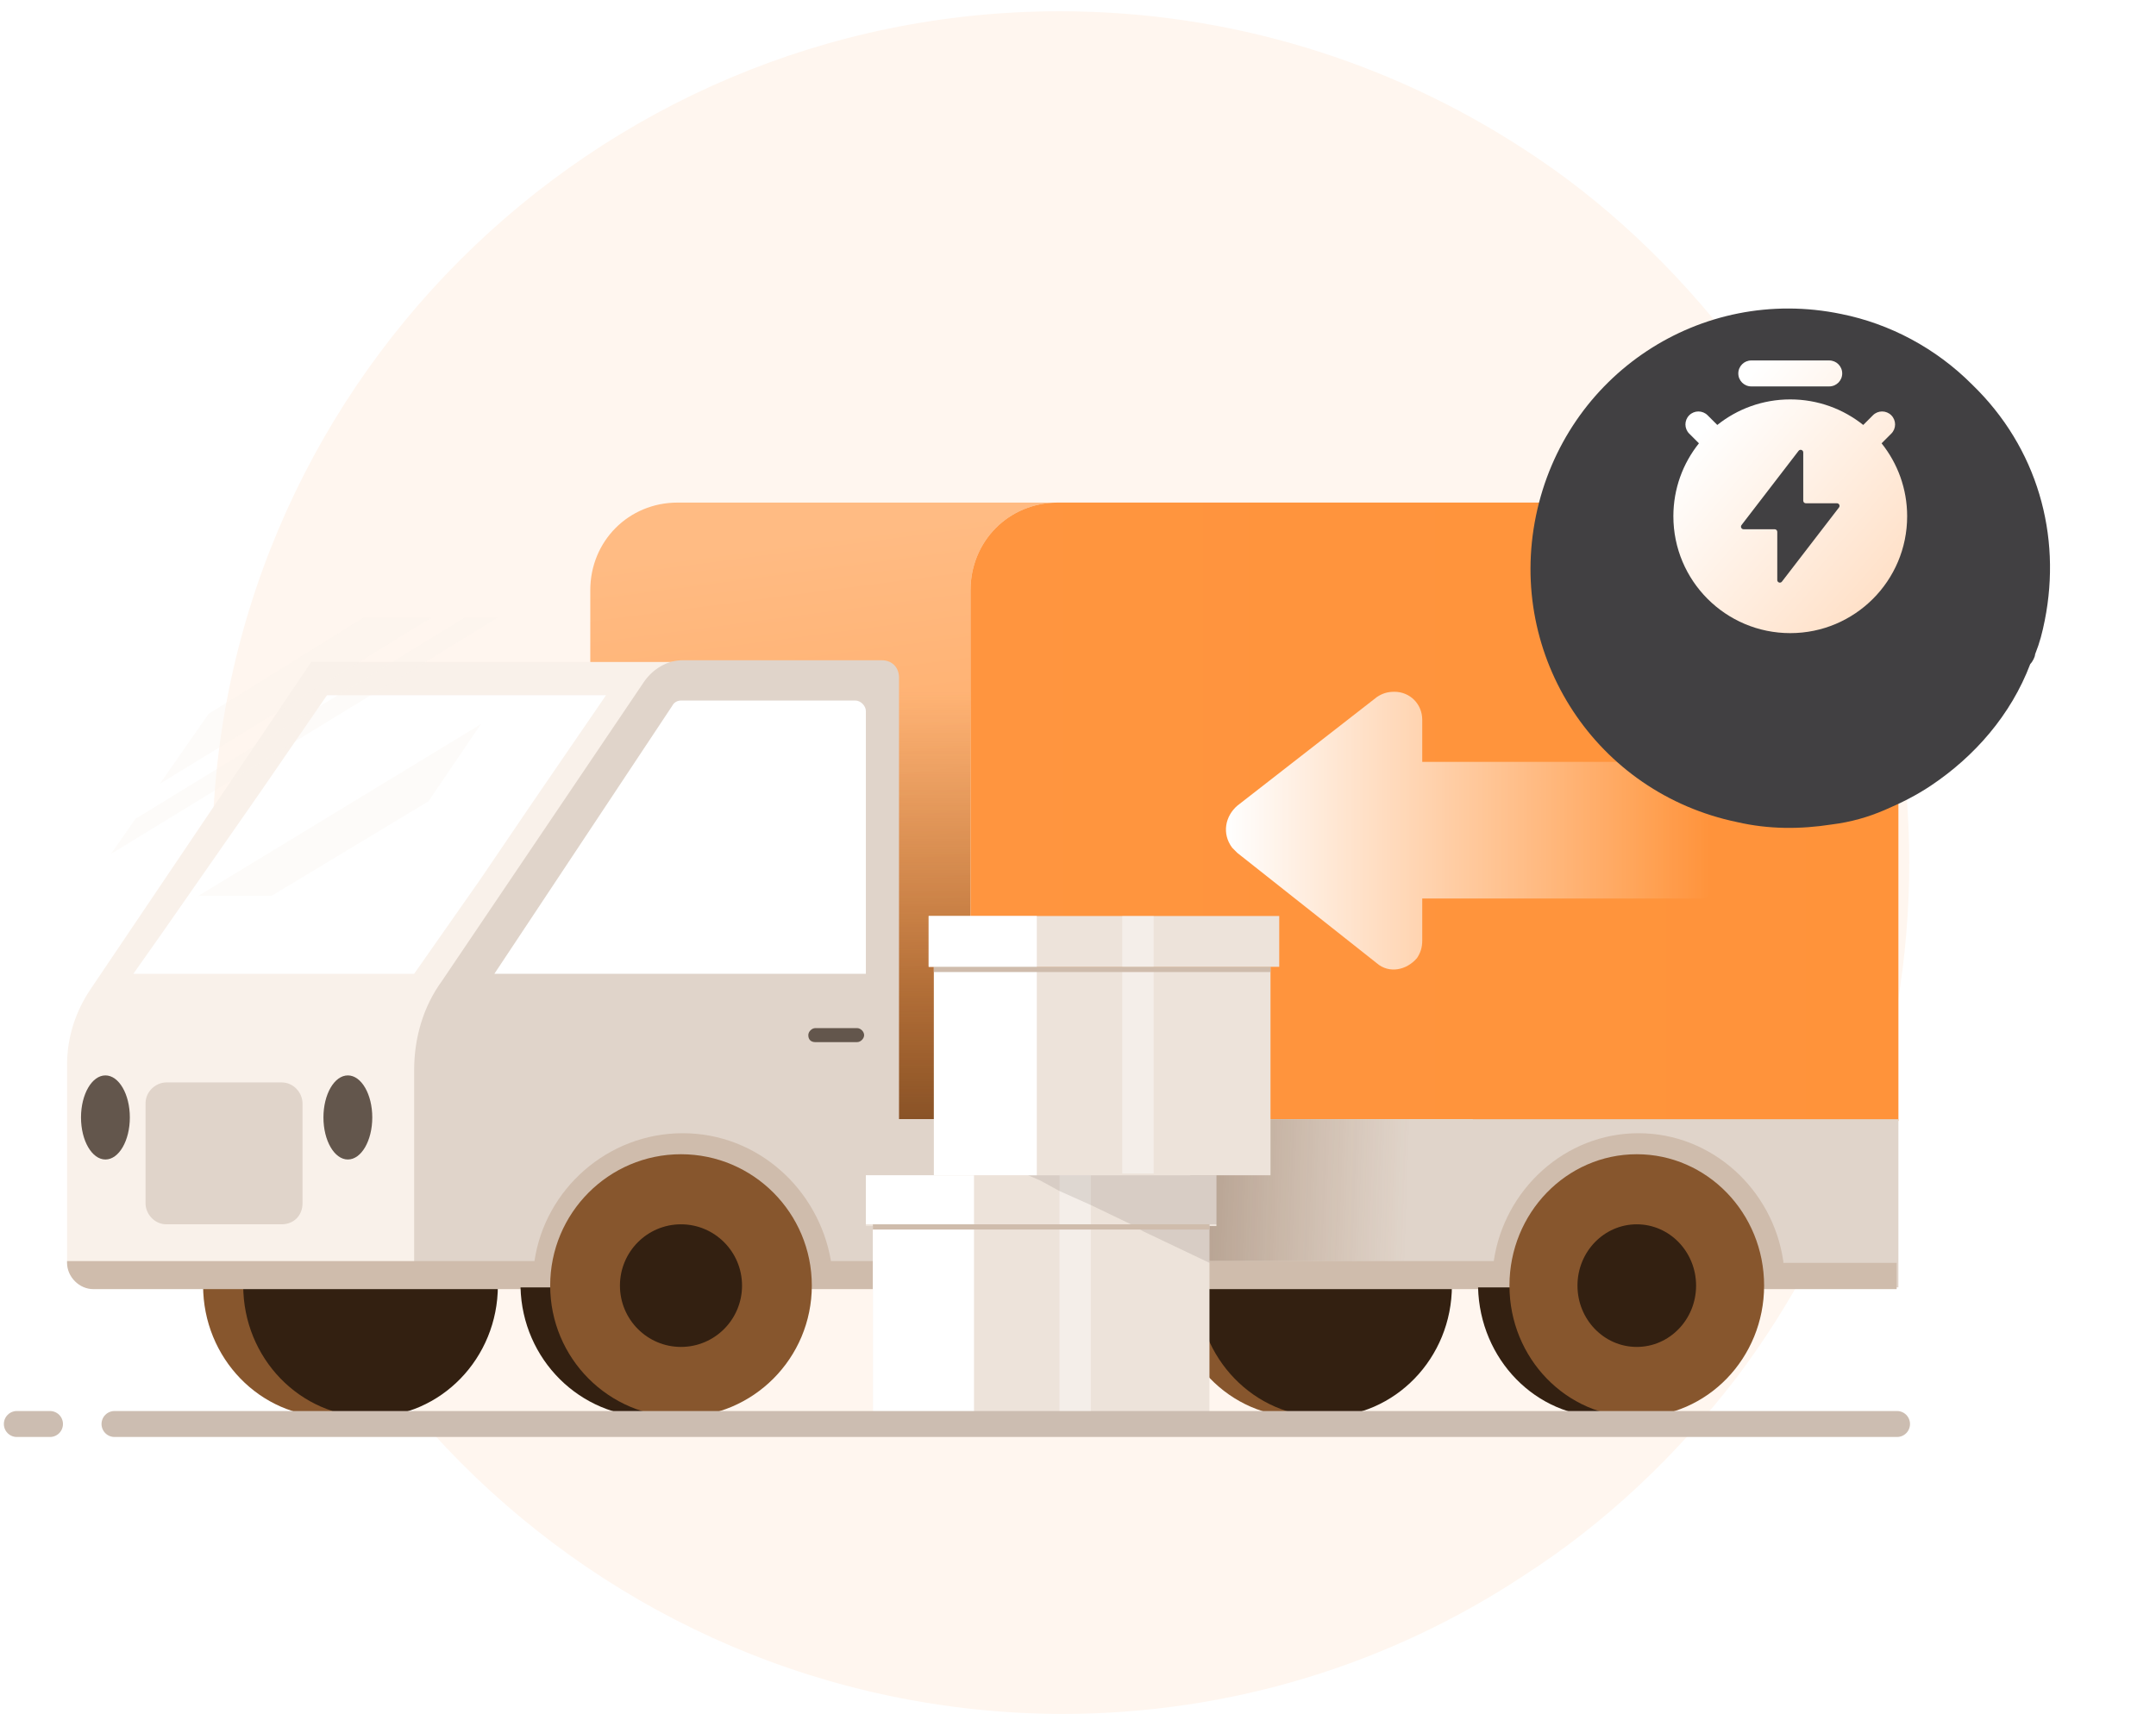 <svg width="166" height="132" viewBox="0 0 166 132" fill="none" xmlns="http://www.w3.org/2000/svg">
<path d="M147 66.434C147 81.274 142.031 95.035 133.705 106.097C129.14 112.033 123.634 117.295 117.322 121.342C107.116 128.088 94.896 132 81.736 132C45.612 131.865 16.337 102.455 16.337 66.299C16.203 30.143 45.612 0.868 81.602 0.868C94.762 0.868 106.982 4.781 117.188 11.391C123.499 15.438 129.005 20.7 133.571 26.636C141.897 37.698 147 51.459 147 66.434Z" fill="#FFF6EF"/>
<path d="M100.105 109.13C105.519 109.13 109.908 104.6 109.908 99.011C109.908 93.423 105.519 88.893 100.105 88.893C94.691 88.893 90.302 93.423 90.302 99.011C90.302 104.6 94.691 109.13 100.105 109.13Z" fill="#87562D"/>
<path d="M101.85 105.217H100.104V109.13H101.85V105.217Z" fill="#54351C"/>
<path d="M25.441 109.13C30.855 109.13 35.244 104.6 35.244 99.011C35.244 93.423 30.855 88.893 25.441 88.893C20.027 88.893 15.638 93.423 15.638 99.011C15.638 104.6 20.027 109.13 25.441 109.13Z" fill="#87562D"/>
<path d="M28.395 103.059H25.575V109.13H28.395V103.059Z" fill="#54351C"/>
<path d="M137.84 42.889V86.33H45.449V45.453C45.449 41.675 48.404 38.707 52.164 38.707H133.677C135.96 38.707 137.84 40.596 137.84 42.889Z" fill="url(#paint0_linear_20808_15694)"/>
<path opacity="0.7" d="M75.262 53.142H62.907V88.893H75.262V53.142Z" fill="url(#paint1_linear_20808_15694)"/>
<path d="M146.166 42.889V86.33H74.725V45.453C74.725 41.675 77.679 38.707 81.439 38.707H142.003C144.286 38.707 146.166 40.596 146.166 42.889Z" fill="#F9F1EA"/>
<path d="M146.166 42.889V86.33H74.725V45.453C74.725 41.675 77.679 38.707 81.439 38.707H142.003C144.286 38.707 146.166 40.596 146.166 42.889Z" fill="url(#paint2_linear_20808_15694)"/>
<path d="M101.985 109.13C107.399 109.13 111.788 104.6 111.788 99.011C111.788 93.423 107.399 88.893 101.985 88.893C96.571 88.893 92.182 93.423 92.182 99.011C92.182 104.6 96.571 109.13 101.985 109.13Z" fill="#332011"/>
<path d="M28.53 109.13C33.944 109.13 38.333 104.6 38.333 99.011C38.333 93.423 33.944 88.893 28.53 88.893C23.116 88.893 18.727 93.423 18.727 99.011C18.727 104.6 23.116 109.13 28.53 109.13Z" fill="#332011"/>
<path d="M113.399 86.195V99.147H7.177C6.103 99.147 5.163 98.202 5.163 97.123V82.013C5.163 79.855 5.835 77.831 7.043 76.077L23.963 50.984H59.281L43.167 86.195H113.399Z" fill="#F9F1EA"/>
<path d="M146.166 86.195V99.146H31.887V82.418C31.887 79.989 32.558 77.561 34.035 75.537L49.613 52.468C50.284 51.523 51.358 50.849 52.567 50.849H67.876C68.682 50.849 69.219 51.389 69.219 52.198V86.195H146.166Z" fill="#E0D4CA"/>
<path opacity="0.4" d="M115.011 86.195H91.644V97.123H115.011V86.195Z" fill="url(#paint3_linear_20808_15694)"/>
<path d="M137.303 97.123C136.497 91.591 131.797 87.274 126.157 87.274C120.517 87.274 115.817 91.591 115.011 97.123H63.981C63.041 91.591 58.341 87.274 52.567 87.274C46.792 87.274 41.958 91.591 41.152 97.123H5.163V97.258C5.163 98.337 6.103 99.281 7.177 99.281H40.884H64.116H114.742H137.303H146.031V97.258H137.303V97.123Z" fill="#CFBCAC"/>
<path d="M8.117 89.298C9.156 89.298 9.997 87.848 9.997 86.06C9.997 84.272 9.156 82.822 8.117 82.822C7.079 82.822 6.237 84.272 6.237 86.06C6.237 87.848 7.079 89.298 8.117 89.298Z" fill="#63564C"/>
<path d="M26.783 89.298C27.822 89.298 28.663 87.848 28.663 86.06C28.663 84.272 27.822 82.822 26.783 82.822C25.745 82.822 24.903 84.272 24.903 86.06C24.903 87.848 25.745 89.298 26.783 89.298Z" fill="#63564C"/>
<path d="M21.68 94.29H12.818C11.877 94.29 11.206 93.48 11.206 92.671V84.981C11.206 84.037 12.012 83.362 12.818 83.362H21.68C22.621 83.362 23.292 84.171 23.292 84.981V92.671C23.292 93.615 22.621 94.29 21.68 94.29Z" fill="#E0D4CA"/>
<path d="M46.658 53.547L41.018 61.777L36.989 67.713L31.886 74.998H10.266L12.549 71.76L14.429 69.062L16.309 66.364L20.069 60.967L25.172 53.547H46.658Z" fill="white"/>
<path d="M66.667 54.761V74.998H38.063L51.761 54.356C51.895 54.087 52.164 53.952 52.432 53.952H65.861C66.264 53.952 66.667 54.356 66.667 54.761Z" fill="white"/>
<path d="M62.773 80.259H65.995C66.264 80.259 66.533 79.989 66.533 79.719C66.533 79.45 66.264 79.18 65.995 79.18H62.773C62.504 79.18 62.235 79.45 62.235 79.719C62.235 80.124 62.504 80.259 62.773 80.259Z" fill="#63564C"/>
<path d="M60.221 99.147C60.087 104.678 55.656 109.13 50.15 109.13C44.644 109.13 40.212 104.678 40.078 99.147H60.221Z" fill="#332011"/>
<path d="M52.835 99.956H50.149V109.265H52.835V99.956Z" fill="#332011"/>
<path d="M52.433 109.13C57.995 109.13 62.505 104.6 62.505 99.011C62.505 93.423 57.995 88.893 52.433 88.893C46.87 88.893 42.361 93.423 42.361 99.011C42.361 104.6 46.87 109.13 52.433 109.13Z" fill="#87562D"/>
<path d="M52.432 103.733C55.028 103.733 57.133 101.619 57.133 99.011C57.133 96.404 55.028 94.29 52.432 94.29C49.837 94.29 47.732 96.404 47.732 99.011C47.732 101.619 49.837 103.733 52.432 103.733Z" fill="#332011"/>
<path d="M133.409 99.147C133.275 104.678 128.977 109.13 123.606 109.13C118.234 109.13 113.937 104.678 113.803 99.147H133.409Z" fill="#332011"/>
<path d="M126.023 104.948H123.605V109.13H126.023V104.948Z" fill="#332011"/>
<path d="M126.023 109.13C131.437 109.13 135.826 104.6 135.826 99.011C135.826 93.423 131.437 88.893 126.023 88.893C120.609 88.893 116.22 93.423 116.22 99.011C116.22 104.6 120.609 109.13 126.023 109.13Z" fill="#87562D"/>
<path d="M126.023 103.733C128.544 103.733 130.589 101.619 130.589 99.011C130.589 96.404 128.544 94.29 126.023 94.29C123.501 94.29 121.457 96.404 121.457 99.011C121.457 101.619 123.501 103.733 126.023 103.733Z" fill="#332011"/>
<path d="M93.659 90.512H66.667V94.425H93.659V90.512Z" fill="#EDE3DA"/>
<path d="M93.122 94.29H67.204V110.344H93.122V94.29Z" fill="#EDE3DA"/>
<path d="M74.993 90.512V110.344H67.204V94.29H66.667V90.512H74.993Z" fill="white"/>
<path opacity="0.4" d="M83.99 90.512H81.573V110.344H83.99V90.512Z" fill="white"/>
<path opacity="0.15" d="M93.659 90.512V94.29H93.122V97.258L88.019 94.829L87.079 94.29L83.991 92.806L81.573 91.726L80.096 90.917L79.156 90.512H93.659Z" fill="#63564C"/>
<path d="M93.122 94.29H67.204V94.692H93.122V94.29Z" fill="#CFBCAC"/>
<path d="M98.494 70.546H71.502V74.458H98.494V70.546Z" fill="#EDE3DA"/>
<path d="M97.822 74.458H71.904V90.512H97.822V74.458Z" fill="#EDE3DA"/>
<path d="M79.828 70.546V90.512H71.905V74.458H71.502V70.546H79.828Z" fill="white"/>
<path opacity="0.4" d="M88.825 70.546H86.408V90.377H88.825V70.546Z" fill="white"/>
<path d="M97.822 74.458H71.904V74.861H97.822V74.458Z" fill="#CFBCAC"/>
<path d="M95.271 62.046C94.331 62.856 94.062 64.205 94.868 65.284C95.002 65.419 95.136 65.554 95.271 65.689L106.014 74.188C106.954 74.998 108.297 74.728 109.102 73.784C109.371 73.379 109.505 72.974 109.505 72.434V69.197H130.991C131.394 69.197 131.663 68.927 131.663 68.522V67.038V59.348C131.663 58.944 131.394 58.674 130.991 58.674H109.505V55.436C109.505 54.222 108.565 53.277 107.357 53.277C106.819 53.277 106.416 53.412 106.014 53.682L95.271 62.046Z" fill="url(#paint4_linear_20808_15694)"/>
<path d="M8.817 109.669H146.06" stroke="#CCBDB1" stroke-width="2" stroke-miterlimit="10" stroke-linecap="round" stroke-linejoin="round"/>
<path d="M1.297 109.669H3.848" stroke="#CCBDB1" stroke-width="2" stroke-miterlimit="10" stroke-linecap="round" stroke-linejoin="round"/>
<path opacity="0.3" d="M33.258 47.547L12.309 60.363L16.069 54.967L28.02 47.547H33.258Z" fill="#F9F1EA"/>
<path opacity="0.3" d="M38.361 47.547L8.549 65.76L10.429 63.061L35.809 47.547H38.361Z" fill="#F9F1EA"/>
<path opacity="0.3" d="M37.018 55.776L32.99 61.712L20.904 68.998H15.264L37.018 55.776Z" fill="#F9F1EA"/>
<g filter="url(#filter0_d_20808_15694)">
<path d="M157.437 42.772C157.25 43.708 157.063 44.457 156.69 45.393C156.69 45.58 156.504 45.956 156.317 46.143C154.825 50.074 152.027 53.257 148.669 55.504C147.55 56.253 146.43 56.814 145.124 57.376C143.818 57.938 142.513 58.311 141.02 58.498C138.595 58.873 136.17 58.874 133.745 58.312C122.925 56.065 116.023 45.581 118.261 34.722C120.5 23.864 130.946 16.936 141.766 19.183C145.497 19.931 149.042 21.804 151.84 24.613C156.877 29.48 158.742 36.22 157.437 42.772Z" fill="url(#paint5_linear_20808_15694)"/>
</g>
<path d="M132.222 32.728C133.762 31.496 135.715 30.76 137.84 30.76C139.965 30.76 141.918 31.496 143.458 32.728L144.204 31.982C144.594 31.591 145.228 31.591 145.618 31.982C146.009 32.372 146.009 33.005 145.618 33.396L144.872 34.142C146.103 35.682 146.84 37.635 146.84 39.76C146.84 44.73 142.81 48.76 137.84 48.76C132.869 48.76 128.84 44.73 128.84 39.76C128.84 37.635 129.576 35.682 130.808 34.142L130.062 33.396C129.671 33.005 129.671 32.372 130.062 31.982C130.452 31.591 131.085 31.591 131.476 31.982L132.222 32.728ZM139.04 38.76C138.929 38.76 138.84 38.67 138.84 38.56V34.843C138.84 34.652 138.598 34.57 138.481 34.721L134.087 40.438C133.986 40.569 134.08 40.76 134.246 40.76H136.64C136.75 40.76 136.84 40.849 136.84 40.96V44.672C136.84 44.863 137.082 44.945 137.198 44.794L141.592 39.082C141.693 38.95 141.6 38.76 141.434 38.76H139.04ZM133.84 28.76C133.84 28.207 134.288 27.76 134.84 27.76H140.84C141.392 27.76 141.84 28.207 141.84 28.76C141.84 29.312 141.392 29.76 140.84 29.76H134.84C134.288 29.76 133.84 29.312 133.84 28.76Z" fill="url(#paint6_linear_20808_15694)"/>
<defs>
<filter id="filter0_d_20808_15694" x="109.84" y="15.76" width="56" height="56" filterUnits="userSpaceOnUse" color-interpolation-filters="sRGB">
<feFlood flood-opacity="0" result="BackgroundImageFix"/>
<feColorMatrix in="SourceAlpha" type="matrix" values="0 0 0 0 0 0 0 0 0 0 0 0 0 0 0 0 0 0 127 0" result="hardAlpha"/>
<feOffset dy="5"/>
<feGaussianBlur stdDeviation="4"/>
<feColorMatrix type="matrix" values="0 0 0 0 0 0 0 0 0 0 0 0 0 0 0 0 0 0 0.16 0"/>
<feBlend mode="normal" in2="BackgroundImageFix" result="effect1_dropShadow_20808_15694"/>
<feBlend mode="normal" in="SourceGraphic" in2="effect1_dropShadow_20808_15694" result="shape"/>
</filter>
<linearGradient id="paint0_linear_20808_15694" x1="88.169" y1="38.068" x2="93.124" y2="75.631" gradientUnits="userSpaceOnUse">
<stop stop-color="#FFBB83"/>
<stop offset="1" stop-color="#FFA45A"/>
</linearGradient>
<linearGradient id="paint1_linear_20808_15694" x1="69.124" y1="53.083" x2="69.124" y2="88.632" gradientUnits="userSpaceOnUse">
<stop offset="0.003" stop-color="#733C0F" stop-opacity="0"/>
<stop offset="1" stop-color="#47250A"/>
</linearGradient>
<linearGradient id="paint2_linear_20808_15694" x1="74.745" y1="62.629" x2="146.172" y2="62.629" gradientUnits="userSpaceOnUse">
<stop stop-color="#FF953F"/>
<stop offset="1" stop-color="#FF933A"/>
</linearGradient>
<linearGradient id="paint3_linear_20808_15694" x1="108.48" y1="91.876" x2="86.906" y2="91.114" gradientUnits="userSpaceOnUse">
<stop offset="0.003" stop-color="#733C0F" stop-opacity="0"/>
<stop offset="1" stop-color="#47250A"/>
</linearGradient>
<linearGradient id="paint4_linear_20808_15694" x1="94.345" y1="63.875" x2="131.753" y2="63.875" gradientUnits="userSpaceOnUse">
<stop stop-color="white"/>
<stop offset="1" stop-color="white" stop-opacity="0"/>
</linearGradient>
<linearGradient id="paint5_linear_20808_15694" x1="118.048" y1="38.769" x2="157.867" y2="38.769" gradientUnits="userSpaceOnUse">
<stop stop-color="#414042"/>
<stop offset="1" stop-color="#414042"/>
</linearGradient>
<linearGradient id="paint6_linear_20808_15694" x1="143.291" y1="47.294" x2="129.207" y2="35.223" gradientUnits="userSpaceOnUse">
<stop offset="0.011" stop-color="#FFE1C9"/>
<stop offset="1" stop-color="white"/>
</linearGradient>
</defs>
</svg>
